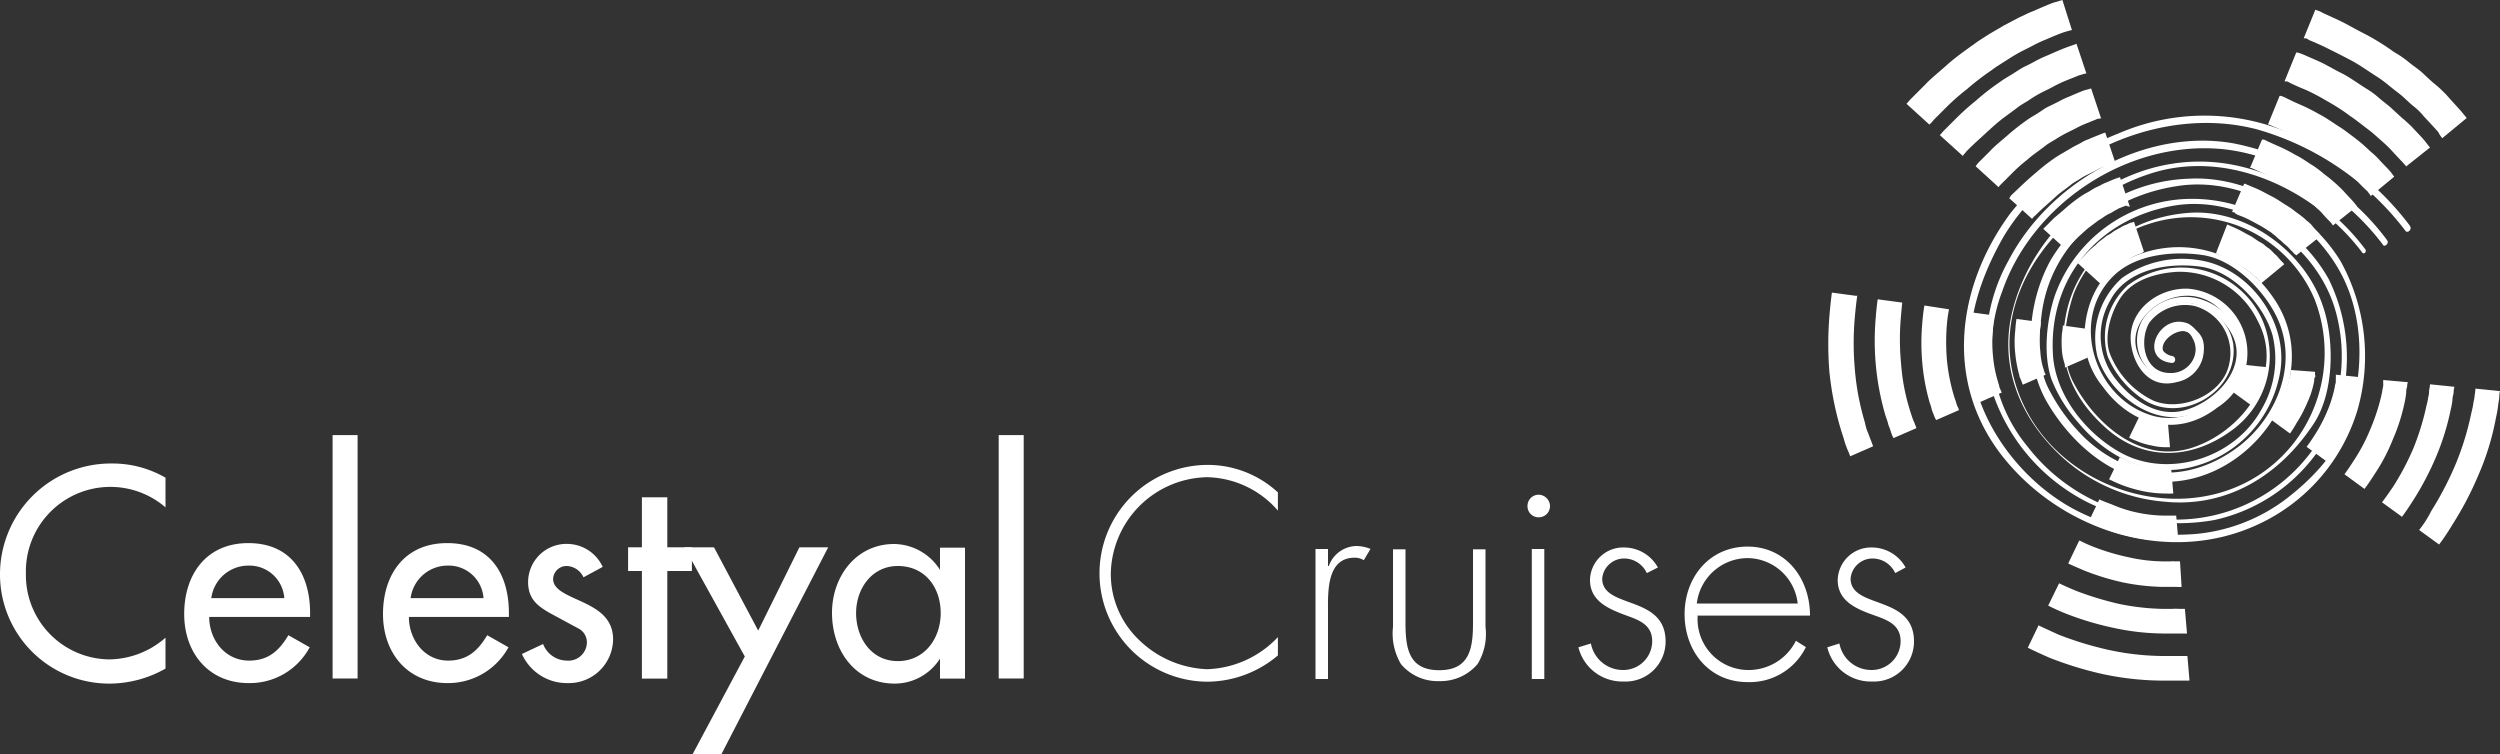 <svg id="layer" xmlns="http://www.w3.org/2000/svg" viewBox="0 0 250 75.4"><rect x="0" y="0" width="250" height="75.4" fill="#333333" stroke="none"/><defs><style>.cls-1{fill:#fff;}</style></defs><title>celestyal-cruises-white</title><path class="cls-1" d="M16.59,50.77a8.45,8.45,0,0,0-14,6.58,8.43,8.43,0,0,0,8.29,8.59,8.67,8.67,0,0,0,5.67-2.17v3.09A11.43,11.43,0,0,1,11,68.36,10.92,10.92,0,0,1,0,57.48,11.09,11.09,0,0,1,11.21,46.35a10.55,10.55,0,0,1,5.34,1.42v3Z"/><path class="cls-1" d="M28.43,59.81a3.5,3.5,0,0,0-3.59-3.25,3.74,3.74,0,0,0-3.71,3.25Zm-7.51,1.88c0,2.25,1.55,4.37,4,4.37,1.92,0,3-1,3.92-2.54l2.13,1.21a6.8,6.8,0,0,1-6.09,3.58c-4,0-6.46-3-6.46-6.91s2.17-7.09,6.42-7.09,6.17,3.08,6.17,7v.38Z"/><rect class="cls-1" x="33.26" y="43.51" width="2.5" height="24.34"/><path class="cls-1" d="M48.35,59.81a3.49,3.49,0,0,0-3.59-3.25,3.74,3.74,0,0,0-3.7,3.25Zm-7.46,1.88c0,2.25,1.54,4.37,3.92,4.37,1.91,0,3-1,3.91-2.54l2.13,1.21a6.89,6.89,0,0,1-6.09,3.58c-4,0-6.46-3-6.46-6.91s2.13-7.09,6.42-7.09,6.17,3.08,6.17,7v.38Z"/><path class="cls-1" d="M58.35,57.73a1.93,1.93,0,0,0-1.66-1.13,1.35,1.35,0,0,0-1.38,1.29c0,1.13,1.5,1.63,3,2.34s3,1.62,3,3.71a4.43,4.43,0,0,1-4.54,4.37,4.93,4.93,0,0,1-4.58-2.91l2.12-1a2.56,2.56,0,0,0,2.38,1.66,1.85,1.85,0,0,0,2-1.83,1.56,1.56,0,0,0-.92-1.42l-2.46-1.33c-1.46-.79-2.5-1.5-2.5-3.29a3.83,3.83,0,0,1,3.88-3.8,3.94,3.94,0,0,1,3.58,2.3Z"/><polygon class="cls-1" points="66.73 67.86 64.19 67.86 64.19 57.1 62.81 57.1 62.81 54.73 64.19 54.73 64.19 49.73 66.73 49.73 66.73 54.73 69.19 54.73 69.19 57.1 66.73 57.1 66.73 67.86"/><polygon class="cls-1" points="68.44 54.73 71.4 54.73 75.82 63.06 79.94 54.73 82.82 54.73 72.15 75.4 69.27 75.4 74.48 65.65 68.44 54.73"/><path class="cls-1" d="M94.07,61.31c0-2.54-1.54-4.71-4.29-4.71-2.58,0-4.17,2.25-4.17,4.71s1.5,4.8,4.17,4.8,4.29-2.26,4.29-4.8m2.38,6.55H94v-2h0a5.37,5.37,0,0,1-4.51,2.5c-4,0-6.29-3.33-6.29-7.08,0-3.59,2.38-6.88,6.21-6.88a5.5,5.5,0,0,1,4.59,2.59h0V54.77h2.5V67.86Z"/><rect class="cls-1" x="99.87" y="43.51" width="2.5" height="24.34"/><path class="cls-1" d="M127.79,51.06a9.62,9.62,0,0,0-7.08-3.34,9.82,9.82,0,0,0-9.63,9.72A9.1,9.1,0,0,0,113.91,64a10.32,10.32,0,0,0,6.8,2.92,10.15,10.15,0,0,0,7.08-3.21v1.83a11,11,0,0,1-7,2.63,10.84,10.84,0,1,1,0-21.68,10.34,10.34,0,0,1,7,2.75v1.84Z"/><path class="cls-1" d="M132.88,56.6h0a3,3,0,0,1,2.79-2,4.05,4.05,0,0,1,1.38.29l-.67,1.13a1.65,1.65,0,0,0-.92-.25c-2.83,0-2.66,3.5-2.66,5.46V67.9h-1.25v-13h1.25V56.6Z"/><path class="cls-1" d="M148.55,54.93v7.76a5.78,5.78,0,0,1-.79,3.71,4.84,4.84,0,0,1-3.84,1.71,4.76,4.76,0,0,1-3.83-1.71,6,6,0,0,1-.79-3.71V54.93h1.25v7.34c0,2.5.29,4.75,3.37,4.75s3.38-2.25,3.38-4.75V54.93Z"/><path class="cls-1" d="M154.43,67.9h-1.25v-13h1.25ZM155,50.6a1.12,1.12,0,0,1-1.13,1.13,1.1,1.1,0,0,1-1.12-1.13,1.12,1.12,0,0,1,1.12-1.13A1.16,1.16,0,0,1,155,50.6"/><path class="cls-1" d="M164.68,57.31a2.49,2.49,0,0,0-2.25-1.46,2.2,2.2,0,0,0-2.21,2c0,3.09,6.34,1.59,6.34,6.3a4,4,0,0,1-4.21,4,4.52,4.52,0,0,1-4.51-3.42l1.25-.38A3.26,3.26,0,0,0,162.3,67a2.89,2.89,0,0,0,2.92-2.88c0-1.58-1.21-2.08-2.5-2.54C161,60.94,159,60.19,159,58a3.32,3.32,0,0,1,3.5-3.25,3.86,3.86,0,0,1,3.29,2Z"/><path class="cls-1" d="M179.77,60.35a5.09,5.09,0,0,0-5-4.54,5.14,5.14,0,0,0-5.09,4.54Zm-10,1.17A5.09,5.09,0,0,0,175,67a5.29,5.29,0,0,0,4.59-2.92l1,.63a6.26,6.26,0,0,1-5.83,3.5c-3.84,0-6.3-3.08-6.3-6.79s2.5-6.76,6.3-6.76S181,57.81,181,61.56H169.81v0Z"/><path class="cls-1" d="M189.52,57.31a2.49,2.49,0,0,0-2.25-1.46,2.2,2.2,0,0,0-2.21,2c0,3.09,6.34,1.59,6.34,6.3a4,4,0,0,1-4.21,4,4.46,4.46,0,0,1-4.46-3.42l1.21-.38A3.25,3.25,0,0,0,187.15,67a2.89,2.89,0,0,0,2.91-2.88c0-1.58-1.21-2.08-2.5-2.54-1.75-.62-3.79-1.37-3.79-3.58a3.34,3.34,0,0,1,3.5-3.25,3.86,3.86,0,0,1,3.29,2Z"/><path class="cls-1" d="M214.4,25.18l-1-3a1.68,1.68,0,0,1-.25.08c-.17,0-.38.17-.63.25a1.83,1.83,0,0,0-.42.21l-.45.25a3.08,3.08,0,0,0-.5.33c-.17.13-.38.21-.55.33-.33.3-.71.5-1,.84a9.55,9.55,0,0,0-.92.83L208,26a1.73,1.73,0,0,0-.17.21l-.08.08,2.29,2.08a1.84,1.84,0,0,1,.21-.25,6.72,6.72,0,0,0,.54-.54c.25-.25.5-.46.75-.71s.58-.41.83-.62a2.11,2.11,0,0,1,.42-.25l.38-.25a2.5,2.5,0,0,0,.33-.17c.12,0,.21-.12.29-.12a2.25,2.25,0,0,0,.42-.17,1.18,1.18,0,0,0,.16-.12"/><path class="cls-1" d="M213,20.72l-1-3-.38.12c-.2.08-.54.21-.91.38a3.54,3.54,0,0,0-.63.29c-.21.12-.46.21-.67.33s-.45.29-.7.42-.5.29-.75.46a16,16,0,0,0-1.38,1.08c-.42.38-.83.71-1.17,1l-.79.79-.21.21-.08.09,2.29,2.08a.12.12,0,0,1,0-.08l.21-.21.71-.71c.29-.29.63-.58,1-.92s.75-.58,1.17-.91c.21-.17.42-.25.58-.38s.38-.25.59-.37a2.58,2.58,0,0,0,.54-.3,4,4,0,0,0,.46-.25l.75-.29a.33.33,0,0,0,.29.09"/><path class="cls-1" d="M211.53,16.26l-1-3a3.36,3.36,0,0,0-.46.16c-.29.13-.75.29-1.21.5a3.56,3.56,0,0,0-.79.38c-.29.16-.58.29-.87.46s-.63.37-.92.54-.63.37-.92.58a19.48,19.48,0,0,0-1.71,1.34c-.54.45-1,.87-1.41,1.25l-1,.95a1.14,1.14,0,0,0-.25.3c0,.08-.09.08-.09.08l2.3,2.08.08-.08a1.14,1.14,0,0,1,.25-.25c.21-.21.5-.5.87-.83s.8-.71,1.26-1.13,1-.75,1.5-1.17c.25-.2.54-.33.79-.5a5.06,5.06,0,0,1,.79-.45l.75-.38c.25-.12.46-.25.67-.33.41-.17.79-.34,1-.42a1.09,1.09,0,0,1,.25-.12"/><path class="cls-1" d="M210.11,11.84l-1-3a4.42,4.42,0,0,1-.58.16c-.38.13-.88.34-1.54.63a8.15,8.15,0,0,0-1,.46c-.34.17-.71.37-1.09.54s-.75.46-1.08.67-.79.46-1.13.71a22.43,22.43,0,0,0-2,1.58c-.62.54-1.21,1-1.67,1.5l-1.08,1.08a1.88,1.88,0,0,0-.29.34c-.08.08-.08.12-.08.12l2.29,2.09a.8.8,0,0,0,.08-.13l.29-.29,1-1a16,16,0,0,1,1.5-1.33c.55-.5,1.21-.92,1.84-1.42.33-.25.67-.42,1-.63s.67-.41,1-.58.66-.33,1-.5a8.64,8.64,0,0,1,.87-.42l1.33-.54a1.36,1.36,0,0,0,.42-.08"/><path class="cls-1" d="M208.65,7.38l-1-3-.7.25c-.46.16-1.09.42-1.84.75-.37.17-.79.33-1.21.54s-.83.46-1.29.67-.87.5-1.33.79-.92.54-1.3.83a23.14,23.14,0,0,0-2.37,1.84,25.14,25.14,0,0,0-1.92,1.71l-1.25,1.25c-.17.16-.25.29-.33.37l-.13.13,2.3,2.08a.5.5,0,0,0,.08-.12,3,3,0,0,0,.29-.34c.29-.29.67-.67,1.17-1.12s1.08-1,1.75-1.59,1.42-1.08,2.17-1.66c.37-.3.79-.5,1.16-.75s.79-.51,1.17-.71.79-.38,1.17-.59.71-.37,1-.5c.67-.29,1.25-.5,1.62-.66l.71-.21"/><path class="cls-1" d="M207.19,3l-.95-3-.84.25c-.5.17-1.25.5-2.12.88-.46.16-.88.41-1.38.62l-1.5.79-1.5.88c-.5.33-1,.62-1.5,1-1,.71-1.92,1.37-2.71,2.08s-1.58,1.33-2.13,1.92l-1.41,1.41a4.09,4.09,0,0,0-.38.42l-.12.13,2.29,2.08.12-.12a3.63,3.63,0,0,0,.34-.38l1.29-1.29a22.46,22.46,0,0,1,2-1.75A25.65,25.65,0,0,1,199.19,7c.42-.33.92-.62,1.38-.92s.91-.58,1.37-.83.92-.46,1.38-.71a12.78,12.78,0,0,1,1.25-.58c.79-.34,1.46-.63,2-.79s.66-.17.66-.17"/><path class="cls-1" d="M226,28.43l2.42-2a.74.74,0,0,0-.17-.21,6.29,6.29,0,0,1-.45-.5,2.14,2.14,0,0,0-.34-.33l-.37-.38c-.13-.13-.34-.25-.5-.38a2.32,2.32,0,0,0-.5-.37c-.42-.21-.71-.5-1.13-.71s-.75-.42-1.08-.58-.63-.29-.84-.38a2,2,0,0,1-.25-.12.12.12,0,0,0-.08,0l-1.12,2.87a2.13,2.13,0,0,1,.29.13c.16.08.41.21.71.33a9.71,9.71,0,0,1,.91.46c.34.17.59.37.92.54a2.38,2.38,0,0,1,.37.29,2.74,2.74,0,0,1,.34.25,1.45,1.45,0,0,0,.29.25c.08.09.17.13.25.21a2.51,2.51,0,0,0,.33.33.56.56,0,0,0,0,.3"/><path class="cls-1" d="M229.66,25.51l2.42-1.92-.21-.29a7.07,7.07,0,0,1-.67-.75,2.52,2.52,0,0,0-.5-.46,6,6,0,0,0-.58-.5c-.21-.17-.46-.33-.67-.5a7.69,7.69,0,0,0-.71-.5c-.5-.29-1-.67-1.5-.92s-1-.54-1.37-.71-.79-.33-1.05-.45a1.38,1.38,0,0,1-.29-.13.31.31,0,0,0-.12,0l-1.21,2.83a.11.11,0,0,1,.08,0s.17,0,.25.12.54.25.92.42.75.37,1.21.62a12.92,12.92,0,0,1,1.25.75c.25.13.37.29.58.42A6.13,6.13,0,0,0,228,24c.17.12.3.29.46.41a4,4,0,0,1,.42.38c.21.25.42.42.54.58a1.66,1.66,0,0,1,.21.17"/><path class="cls-1" d="M233.29,22.55l2.41-1.92-.29-.37c-.21-.25-.54-.59-.92-1a7.31,7.31,0,0,0-.62-.63c-.21-.21-.46-.42-.75-.67s-.54-.41-.83-.66-.59-.46-.88-.67c-.62-.37-1.21-.83-1.83-1.12a16.53,16.53,0,0,0-1.71-.88c-.5-.21-.92-.42-1.21-.54a.64.64,0,0,0-.33-.13.38.38,0,0,0-.13,0L225,16.8a.32.32,0,0,1,.13,0l.29.12c.25.13.67.3,1.08.5s1,.5,1.5.75,1.09.67,1.63,1c.29.17.5.38.75.55s.5.37.71.54a6.67,6.67,0,0,1,.62.58,4,4,0,0,1,.55.54c.29.34.58.63.75.8s.25.33.25.33"/><path class="cls-1" d="M237,19.67l2.42-2-.37-.5c-.25-.29-.67-.7-1.13-1.2a7.18,7.18,0,0,0-.79-.75c-.29-.26-.58-.55-.92-.84s-.66-.54-1-.79-.71-.54-1.08-.79c-.75-.46-1.46-1-2.21-1.38a19.28,19.28,0,0,0-2-1c-.58-.25-1.08-.5-1.42-.67a2.82,2.82,0,0,0-.41-.16.38.38,0,0,0-.13,0l-1.17,2.87a.32.32,0,0,1,.13,0c.08.05.21.09.37.17.34.13.75.33,1.3.58s1.12.59,1.79.92,1.29.79,2,1.21c.33.21.62.46,1,.71s.62.46.87.71.54.5.79.71.5.45.71.66c.42.46.75.79,1,1l.33.46"/><path class="cls-1" d="M240.58,16.67,243,14.75s-.17-.2-.46-.58-.79-.87-1.33-1.46c-.3-.29-.59-.58-1-.91l-1.09-1c-.37-.34-.79-.63-1.21-1s-.83-.67-1.25-.92c-.87-.54-1.71-1.17-2.54-1.58s-1.58-.88-2.25-1.17l-1.62-.71-.46-.16a.61.61,0,0,0-.17,0l-1.17,2.88s0,0,.17,0,.25.08.42.17c.33.16.87.41,1.5.66a20.31,20.31,0,0,1,2.08,1.09A20.18,20.18,0,0,1,235,11.59c.38.25.75.54,1.13.83l1.08.83c.34.3.67.59,1,.88s.58.54.83.79c.5.54.92,1,1.21,1.29a5.71,5.71,0,0,0,.42.46"/><path class="cls-1" d="M244.25,13.8l2.42-2-.55-.67c-.37-.42-.91-1-1.54-1.71-.33-.33-.71-.71-1.08-1s-.84-.75-1.25-1.13-.92-.7-1.38-1.08-1-.75-1.46-1a23.8,23.8,0,0,0-2.87-1.79c-1-.5-1.84-1-2.55-1.34s-1.37-.62-1.79-.83a1.85,1.85,0,0,0-.5-.21.44.44,0,0,1-.16-.08l-1.17,2.87s0,0,.17,0,.25.13.45.21c.42.17,1,.42,1.67.75s1.5.75,2.38,1.21,1.75,1.09,2.66,1.67c.46.29.88.62,1.34,1s.87.66,1.25,1,.75.71,1.12,1,.71.63,1,1c.59.62,1.09,1.17,1.42,1.54a2.6,2.6,0,0,0,.42.63"/><path class="cls-1" d="M208.74,32.89l-2.46-.34s0,.34-.09.84a11,11,0,0,0,0,1.62,5.25,5.25,0,0,0,.25,1.29c0,.09.05.13.05.21a.5.5,0,0,0,0,.13.31.31,0,0,1,0,.12l2.29-1a0,0,0,0,0,0,0s0,0,0-.08a.16.16,0,0,1,0-.13,1.68,1.68,0,0,1-.13-.79,6.11,6.11,0,0,1,0-1.21c.08-.37.13-.66.13-.66"/><path class="cls-1" d="M204.11,32.22l-2.46-.33a10.72,10.72,0,0,0-.12,1.12,10.49,10.49,0,0,0,0,2.38,12.07,12.07,0,0,0,.41,2.16c0,.17.09.25.13.38a2.13,2.13,0,0,0,.12.29.9.9,0,0,0,.09.25l2.29-1-.09-.16a.62.62,0,0,0-.08-.21,1,1,0,0,0-.08-.29,7.23,7.23,0,0,1-.29-1.71,10,10,0,0,1-.05-2c.09-.59.13-1,.13-1"/><path class="cls-1" d="M199.48,31.55,197,31.22s-.08.58-.16,1.46a15.44,15.44,0,0,0,0,3.17,18,18,0,0,0,.58,3.08c0,.21.13.37.17.54s.12.29.17.42l.12.37,2.29-1a2.94,2.94,0,0,0-.12-.29,2.85,2.85,0,0,1-.13-.33c0-.13-.08-.29-.12-.46a12.56,12.56,0,0,1-.5-2.58,14,14,0,0,1,0-2.75,13.43,13.43,0,0,1,.12-1.34"/><path class="cls-1" d="M194.9,30.93l-2.46-.38s-.13.71-.21,1.75a22.08,22.08,0,0,0,0,4,20.68,20.68,0,0,0,.75,4,5,5,0,0,1,.21.71c.08.21.17.42.21.54a4.26,4.26,0,0,0,.21.46l2.29-1a2.1,2.1,0,0,0-.17-.41,3.73,3.73,0,0,1-.16-.5,6.63,6.63,0,0,1-.21-.63,18.62,18.62,0,0,1-.67-3.5,21.22,21.22,0,0,1,0-3.54,14.47,14.47,0,0,1,.21-1.5"/><path class="cls-1" d="M190.23,30.26l-2.46-.33s-.12.79-.21,2a26.53,26.53,0,0,0,1,9.67,8,8,0,0,1,.29.92,6.06,6.06,0,0,1,.25.7,3.75,3.75,0,0,0,.25.59l2.3-1s-.09-.21-.21-.54a5.16,5.16,0,0,1-.25-.63c-.08-.25-.17-.5-.25-.79a20.16,20.16,0,0,1-.83-4.46,25.41,25.41,0,0,1-.05-4.33c.09-1.13.17-1.88.17-1.88"/><path class="cls-1" d="M185.65,29.59l-2.46-.33s-.13.92-.25,2.38a34.43,34.43,0,0,0,0,5.54A31,31,0,0,0,184.1,43c.13.42.25.75.34,1.09s.2.58.29.83a7.25,7.25,0,0,1,.29.71l2.29-1s-.08-.25-.25-.67c-.08-.2-.16-.45-.29-.75s-.21-.62-.29-1a25.56,25.56,0,0,1-1-5.33,29.53,29.53,0,0,1,0-5.13c.12-1.37.25-2.21.25-2.21"/><path class="cls-1" d="M223.16,39.1l2,1.46a5.56,5.56,0,0,0,.46-.67,8,8,0,0,0,.75-1.42,4.89,4.89,0,0,0,.37-1.25,2,2,0,0,1,0-.21v-.29l-2.46-.25v.17s0,.08,0,.12a2.78,2.78,0,0,1-.25.75,5.43,5.43,0,0,1-.54,1,3.79,3.79,0,0,1-.33.55"/><path class="cls-1" d="M227,41.89l2,1.46a10.46,10.46,0,0,0,.63-1,14,14,0,0,0,1.12-2.13,8.88,8.88,0,0,0,.67-2.12c0-.13,0-.29.08-.38s0-.21,0-.29a1,1,0,0,0,0-.25L229.08,37a.65.65,0,0,1-.05.21v.21a.79.79,0,0,1-.08.29,9.18,9.18,0,0,1-.5,1.62,9.41,9.41,0,0,1-.92,1.76c-.37.54-.58.83-.58.83"/><path class="cls-1" d="M230.66,44.68l2,1.46s.33-.46.83-1.21a18.42,18.42,0,0,0,1.5-2.79,12.44,12.44,0,0,0,.92-3c0-.21.09-.42.13-.59a1.87,1.87,0,0,0,0-.45,2.7,2.7,0,0,0,0-.38l-2.46-.25a1.86,1.86,0,0,1,0,.33c0,.09,0,.21,0,.38s-.09.29-.09.46a12.64,12.64,0,0,1-.79,2.54,15.49,15.49,0,0,1-1.29,2.42c-.42.66-.75,1.08-.75,1.08"/><path class="cls-1" d="M234.45,47.43l2,1.46s.42-.54,1-1.46a18.44,18.44,0,0,0,1.84-3.5,18.86,18.86,0,0,0,1.21-3.87,7.68,7.68,0,0,0,.12-.76c0-.2,0-.41.09-.58,0-.33.08-.5.08-.5L238.33,38a2.21,2.21,0,0,0,0,.46,2.12,2.12,0,0,1-.09.5c0,.21-.08.42-.12.67A20.85,20.85,0,0,1,237,43a18,18,0,0,1-1.67,3.13c-.5.79-.88,1.29-.88,1.29"/><path class="cls-1" d="M238.2,50.23l2,1.45s.5-.66,1.16-1.71a29.45,29.45,0,0,0,2.21-4.2,24.93,24.93,0,0,0,1.5-4.8,8.25,8.25,0,0,0,.17-.91c0-.3.08-.55.12-.76,0-.41.09-.62.09-.62L243,38.43a2.74,2.74,0,0,1-.09.58c0,.17,0,.42-.08.67a5.84,5.84,0,0,1-.17.83,25.68,25.68,0,0,1-1.33,4.34,26.12,26.12,0,0,1-2,3.79c-.67,1-1.13,1.59-1.13,1.59"/><path class="cls-1" d="M241.91,53l2,1.45s.59-.75,1.34-2a32.66,32.66,0,0,0,2.58-4.92,26,26,0,0,0,1.75-5.67c.09-.42.17-.79.21-1.13s.08-.62.13-.87c0-.5.08-.75.08-.75l-2.46-.25s0,.25-.08.71c0,.2-.09.5-.13.79s-.12.62-.21,1a28.07,28.07,0,0,1-1.62,5.21,32.39,32.39,0,0,1-2.38,4.54A10.38,10.38,0,0,1,241.91,53"/><path class="cls-1" d="M214,41.51l-1.09,2.25a5.91,5.91,0,0,0,.75.34,6.92,6.92,0,0,0,1.55.46,5.69,5.69,0,0,0,1.29.16h.5l-.21-2.46h-.29c-.17,0-.46,0-.79-.08a6,6,0,0,1-1.13-.37l-.58-.3"/><path class="cls-1" d="M212,45.68l-1.09,2.25s.42.21,1,.46a13.94,13.94,0,0,0,2.3.71,11.56,11.56,0,0,0,2.21.25h.37a.62.62,0,0,0,.29,0h.25l-.21-2.46h-.7a7,7,0,0,1-1.71-.21,9.48,9.48,0,0,1-1.88-.58l-.87-.38"/><path class="cls-1" d="M209.94,49.93l-1.08,2.25s.5.25,1.34.59a15.09,15.09,0,0,0,3,.91,12.56,12.56,0,0,0,3.12.34H217a1.68,1.68,0,0,0,.46,0h.37l-.21-2.46h-1.21a13.56,13.56,0,0,1-2.62-.29,12.71,12.71,0,0,1-2.63-.84c-.71-.25-1.17-.46-1.17-.46"/><path class="cls-1" d="M207.9,54.1l-1.08,2.25s.62.29,1.62.71a24.76,24.76,0,0,0,3.8,1.17,21.59,21.59,0,0,0,4.08.46h.75c.25,0,.42,0,.59,0a2.42,2.42,0,0,0,.5,0L218,56.14a3,3,0,0,0-.46,0,2.28,2.28,0,0,0-.5,0h-.67a16.38,16.38,0,0,1-3.54-.42,22.42,22.42,0,0,1-3.38-1,15.73,15.73,0,0,1-1.5-.67"/><path class="cls-1" d="M205.9,58.35l-1.08,2.21a19.93,19.93,0,0,0,1.87.84,29.92,29.92,0,0,0,4.59,1.37,24.24,24.24,0,0,0,5,.58h1c.29,0,.54,0,.75,0,.42,0,.67,0,.67,0l-.21-2.46s-.21,0-.59,0a3.36,3.36,0,0,0-.66,0h-.84a23.83,23.83,0,0,1-4.5-.5,32.32,32.32,0,0,1-4.17-1.26c-1.12-.45-1.79-.79-1.79-.79"/><path class="cls-1" d="M203.86,62.52l-1.08,2.25s.83.42,2.16,1a35.71,35.71,0,0,0,5.3,1.63,29.11,29.11,0,0,0,5.92.66h1.12c.33,0,.63,0,.88,0,.5,0,.79,0,.79,0l-.21-2.46s-.25,0-.71,0c-.21,0-.5,0-.79,0h-1a26.42,26.42,0,0,1-5.42-.62,33.69,33.69,0,0,1-4.92-1.5c-1.21-.54-2-.92-2-.92"/><path class="cls-1" d="M241,22.59a28.52,28.52,0,0,0-14.38-10.13,21.67,21.67,0,0,0-14.76.88,25.92,25.92,0,0,0-10.83,8c-5.42,7.38-6.63,17-.67,24.43S217,56.56,225.83,52.43A18.45,18.45,0,0,0,235.75,41a19.6,19.6,0,0,0-1.67-14.84c-3-5-9.34-8.62-15.17-8.29A16.78,16.78,0,0,0,205.07,26c-2.38,4.33-2.84,10.25-.17,14.55C207,44,210.45,47.22,214.53,48c9.79,1.8,18.76-10,12.67-18.42a11.35,11.35,0,0,0-14.38-3.67c-3,1.42-4.33,4.55-4.38,7.76a8.06,8.06,0,0,0,1.84,5c2.83,3.92,7.5,5.17,11.46,2.08a6.45,6.45,0,0,0-2.92-11.88c-2.91-.12-5.92,2.05-5.75,5.17.17,2.46,1.83,4.92,4.59,4.17a3.32,3.32,0,0,0,2.66-2.62,3.17,3.17,0,0,0-1.46-3.21c-2.91-1.25-5.12,3.54-1.7,3.91.45.05.5-.66,0-.7-2.71-.3-.29-2.51.25-2.67a1.58,1.58,0,0,1,1.83.87,2.55,2.55,0,0,1-.08,2.71,3,3,0,0,1-4.75-.08c-2.59-3.34,1.08-7,4.54-6.84,3.92.17,6.29,5.46,4.25,8.59-1.75,2.67-5.25,4.38-8.29,3.29-5.55-1.87-7.92-9.54-3.59-13.84,2.21-2.2,6-2.54,8.92-2.12,3.13.46,6.13,3.46,7.46,6.25,2.17,4.59,0,9.92-3.75,12.84-5,3.83-10.79,3.5-15.34-.67A18.73,18.73,0,0,1,205,39.14c-1.25-2.25-1.16-4.92-.87-7.42.79-7.3,6.75-12.13,13.71-13.13,6.71-1,13.76,3.42,16.59,9.42,2.13,4.54,1.88,10.21.08,14.8-1.08,2.79-3.58,5.33-6,7.16a17.6,17.6,0,0,1-8.87,3.42,22.12,22.12,0,0,1-12.3-2.5c-5.21-2.83-9.46-8.42-10.21-14.34-.58-4.5,1-9,3.25-12.92,5-8.29,15.88-13.13,25.26-10.71a28.41,28.41,0,0,1,14.88,10.13c.21.37.75-.13.46-.46"/><path class="cls-1" d="M238.7,24a25.2,25.2,0,0,0-15.38-9.67c-8.83-1.54-18.38,3.87-22.46,11.71a17.61,17.61,0,0,0-1.75,12.75,19.07,19.07,0,0,0,9.71,11.47A20.67,20.67,0,0,0,221.45,52a17.17,17.17,0,0,0,12.13-10.09,17.74,17.74,0,0,0-.71-14,15.65,15.65,0,0,0-14.55-8,14.57,14.57,0,0,0-12.83,9.63c-.84,2.5-1.21,6-.3,8.5a14.76,14.76,0,0,0,2.59,4.17c2.87,3.46,7.12,5.71,11.67,4.42A11.79,11.79,0,0,0,228,37.3c.92-5-3-10.54-8.13-11.29a10.43,10.43,0,0,0-7.67,1.79,8,8,0,0,0-2.46,7.84c1.09,3.46,4.92,6.62,8.63,6A7.72,7.72,0,0,0,224,36.89a5.76,5.76,0,0,0-3.46-6.8,5.2,5.2,0,0,0-6.13,1.63,4.19,4.19,0,0,0,1.17,5.83,3.16,3.16,0,0,0,4.75-2.29c.5-2.54-2.41-3.5-4.12-1.87-1.09,1-.46,2.21.71,2.71a.26.26,0,1,0,.16-.5c-1.83-.76-.54-1.92.13-2.3a1.71,1.71,0,0,1,2.5,1,2.74,2.74,0,0,1-1.46,3c-1.67,1-3.59-.66-4-2.25a3.91,3.91,0,0,1,3.17-4.62c2.21-.59,4.46.79,5.58,2.66,2.17,3.42-1.41,7.22-4.79,8-2.58.58-5-1.13-6.5-3a7,7,0,0,1-.71-8c1.62-3.17,5.83-3.88,9.08-3.42s6.3,3.8,7.17,6.84a10,10,0,0,1-1.12,7.46c-2.63,4.79-9.17,6.92-14,4.33-3.5-1.91-6.54-5.71-6.83-9.75-.5-7.79,4.62-13.75,12.17-15,6.83-1.09,14,3.75,16,10.25a16.69,16.69,0,0,1-1.87,13.71,16.86,16.86,0,0,1-17.05,7.17,18.74,18.74,0,0,1-11.84-7.08,15.56,15.56,0,0,1-2.5-15.43c3-8.75,12.38-15,21.68-14.29,6.33.5,12.71,4.62,16.46,9.67.17.12.58-.25.37-.5"/><path class="cls-1" d="M236.58,25c-3.79-5.13-10.25-8.88-16.67-8.84-8.76,0-16.76,6.75-18.72,15.17-1.21,5.21.71,10.13,4.46,13.84a17.26,17.26,0,0,0,10.8,5c6.33.63,11.63-2.71,15-7.92,2-3.16,2-8.42.79-11.79-1.83-5.34-7.67-9.63-13.42-9.17-5.92.46-11,4.17-12.21,10.13-.92,4.67.5,8.21,3.88,11.29,3.83,3.5,8.71,3.3,12.79.25a9.15,9.15,0,0,0,2.88-11.13,8.9,8.9,0,0,0-13.38-3.29,6.93,6.93,0,0,0-2,7.13,9.63,9.63,0,0,0,3.46,4.21c3.87,2.67,9.71-.75,9.08-5.5a4.94,4.94,0,0,0-7.08-3.59c-2.59,1.21-3,5.05-.54,6.5a2.87,2.87,0,0,0,3.91-3.87c-1.21-2.29-6,1.41-2.54,2.79a.18.18,0,0,0,.13-.33c-3.13-1.25,2.62-5.05,2.37-.84A2.47,2.47,0,0,1,217,37.3c-2.55,0-3.13-3.12-2.09-5a4.49,4.49,0,0,1,4.55-1.7,4.88,4.88,0,0,1,3.46,5.79c-.63,3.12-4.84,4.83-7.59,3.67A8.74,8.74,0,0,1,211,35.39c-.67-1.75.12-4.3,1.16-5.76,1.25-1.7,3.5-2.33,5.59-2.45a8.66,8.66,0,0,1,8,4.87c2.92,5.42-1.67,11.3-6.79,12.8-5,1.42-9.42-2.46-11.59-6.55-1.42-2.62-.92-6.21,0-8.92a11.88,11.88,0,0,1,7.3-6.91,13.43,13.43,0,0,1,16.79,7.46,14.73,14.73,0,0,1-2.29,14.63c-7.92,9.62-24.17,5.37-27.63-6.21-2.92-9.63,5.46-18.72,14.13-21.18,7.62-2.12,16,2,20.59,8.13.16.13.41-.12.29-.29"/></svg>